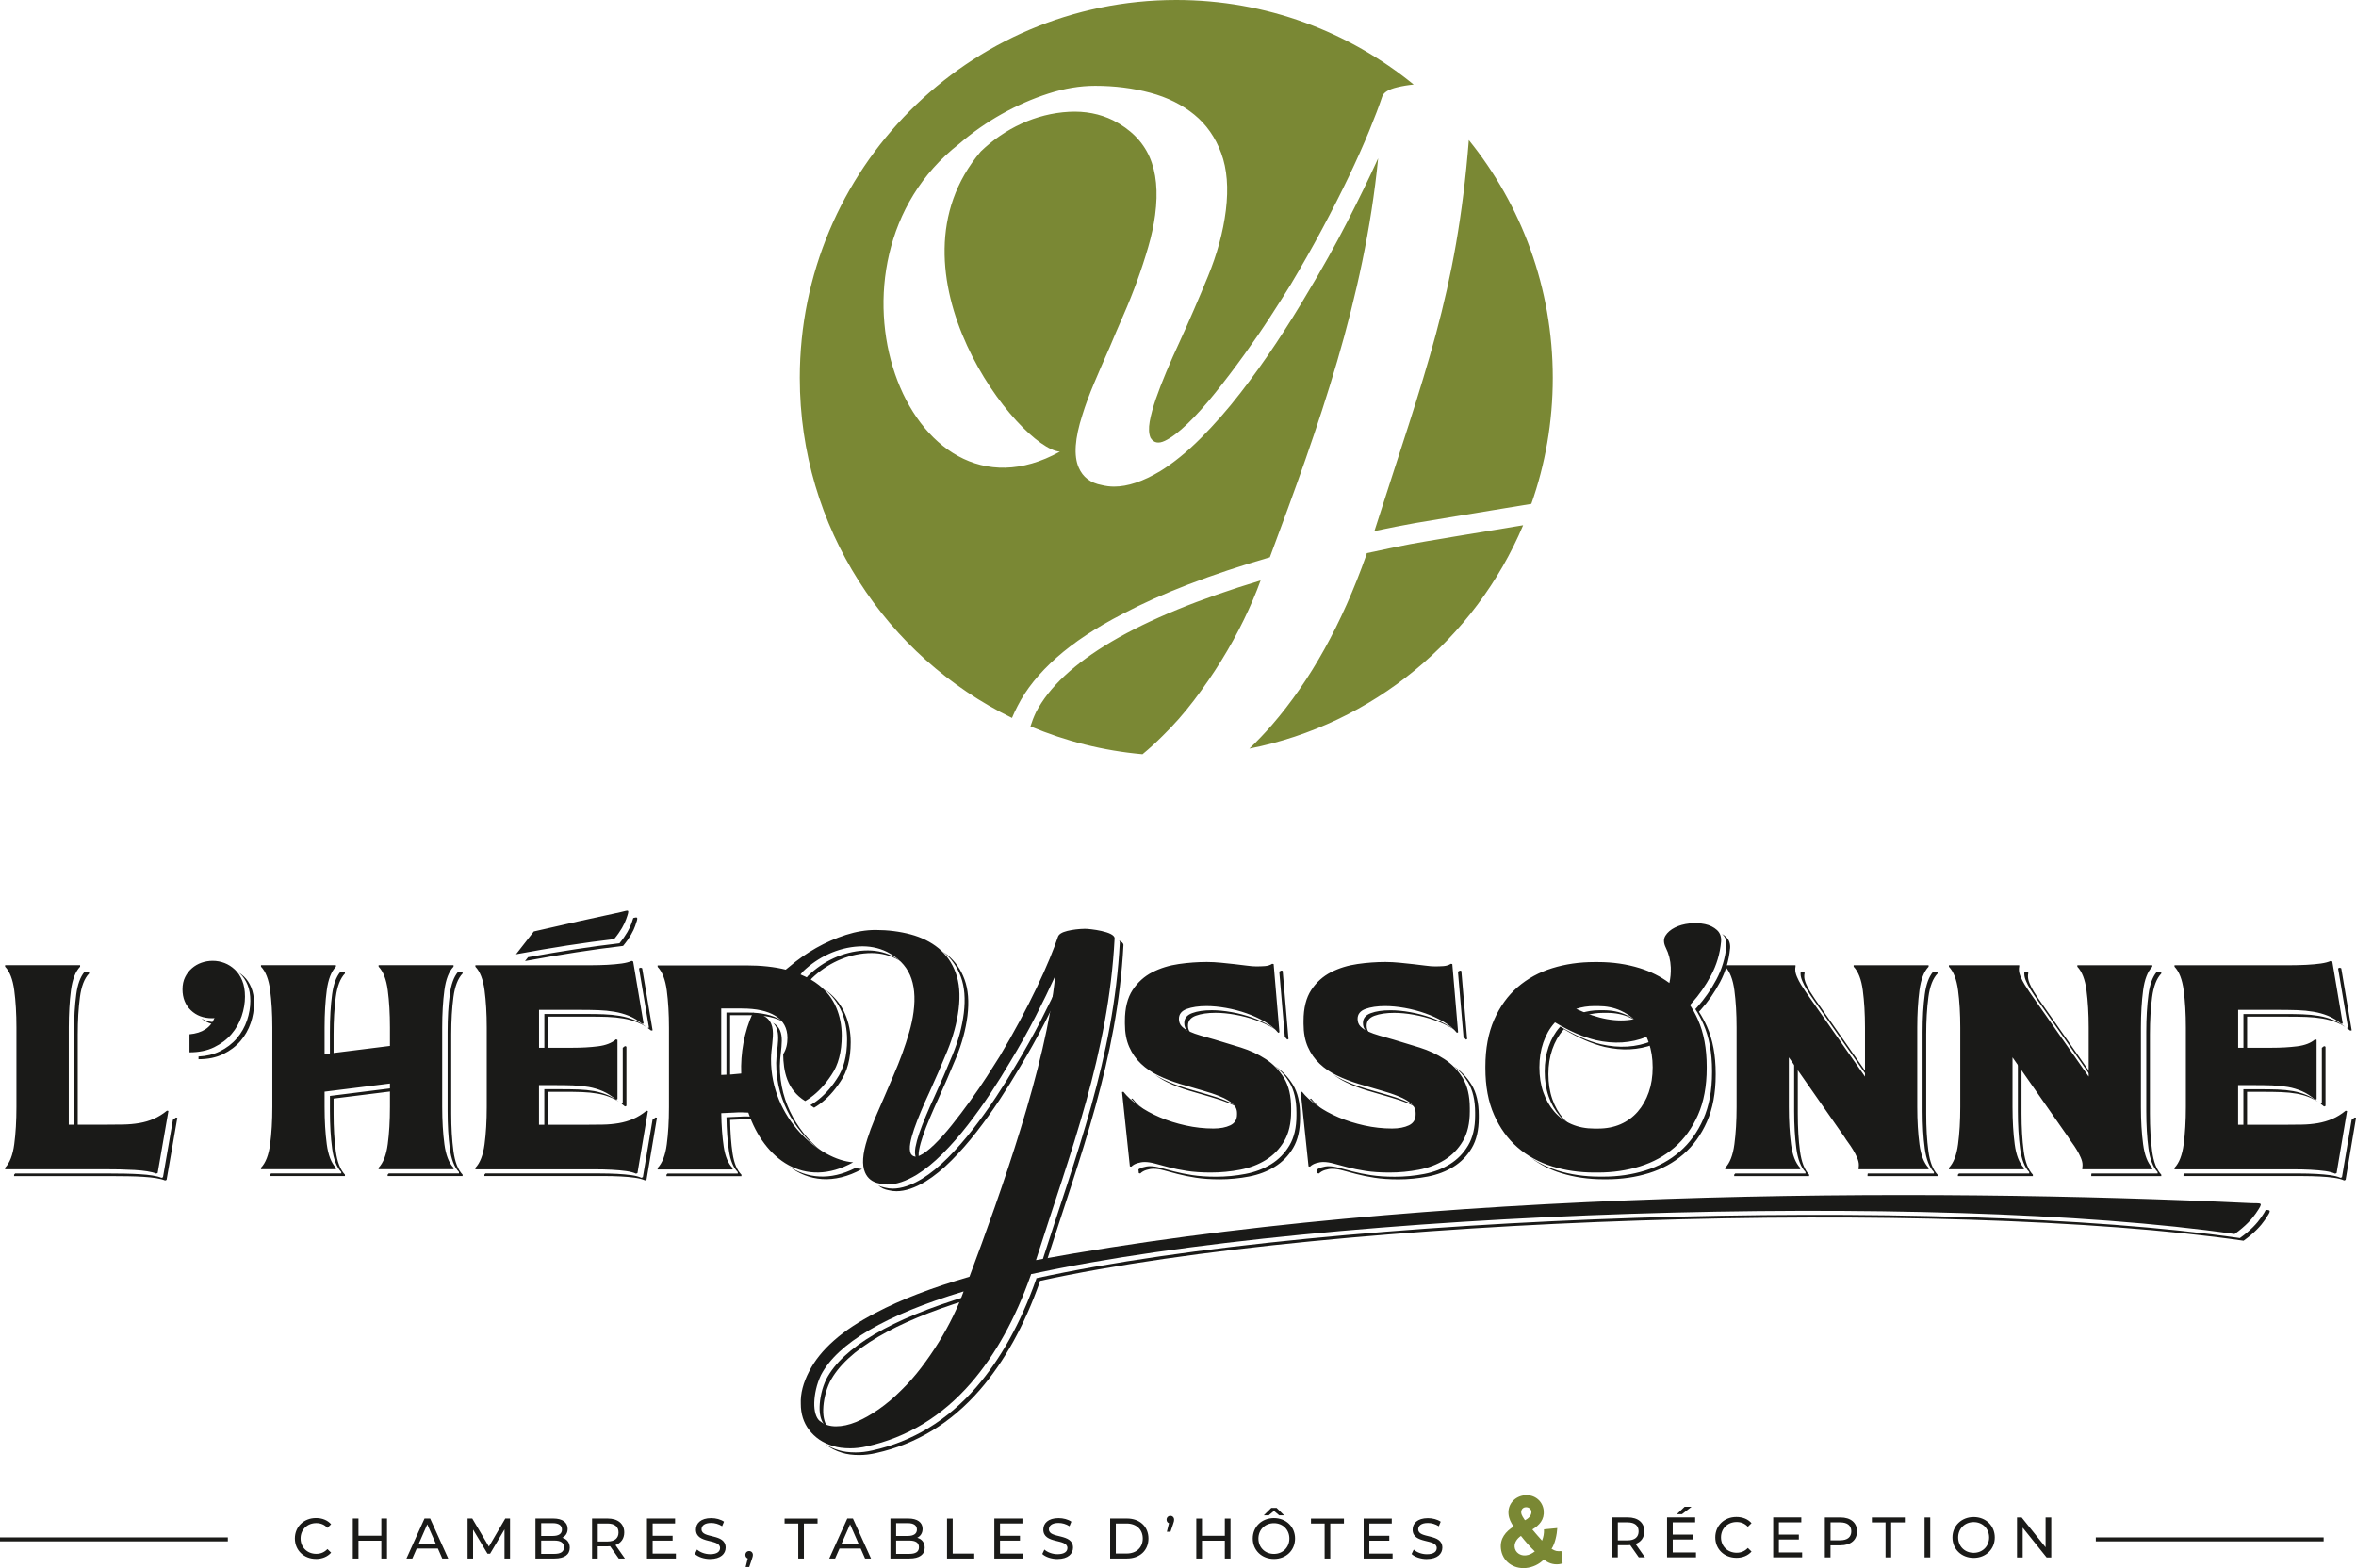 <svg xmlns="http://www.w3.org/2000/svg" width="338" height="225" viewBox="0 0 338 225" fill="none"><g clip-path="url(#clip0_200_730)"><path d="M32.685 220.864H0" stroke="#1A1A18" stroke-width="0.57" stroke-miterlimit="22.93"></path><path fill-rule="evenodd" clip-rule="evenodd" d="M149.204 183.771C149.204 183.833 149.187 183.895 149.159 183.957C146.947 190.207 144.083 195.369 140.562 199.432C136.419 204.183 131.449 207.203 125.66 208.483C124.851 208.669 124.054 208.764 123.279 208.764C122.313 208.764 121.488 208.657 120.803 208.437C119.899 208.167 119.113 207.767 118.45 207.232C118.995 207.581 119.601 207.857 120.281 208.06C120.966 208.28 121.791 208.387 122.757 208.387C123.538 208.387 124.329 208.291 125.138 208.105C130.933 206.826 135.902 203.805 140.04 199.055C143.561 194.991 146.425 189.835 148.637 183.58C148.671 183.518 148.682 183.456 148.682 183.394C190.975 174.168 278.295 171.452 321.34 177.634C322.912 176.513 323.839 175.476 324.372 174.693C324.743 174.152 324.962 173.813 325.052 173.594C325.827 173.605 325.843 173.684 324.9 175.07C324.361 175.853 323.44 176.89 321.868 178.012C278.828 171.824 191.503 174.546 149.21 183.771H149.204ZM151.911 142.633C151.287 143.946 150.597 145.338 149.844 146.808C148.772 148.905 147.564 151.058 146.222 153.278C145.38 154.715 144.437 156.225 143.398 157.803C142.354 159.381 141.259 160.914 140.102 162.396C138.951 163.884 137.749 165.248 136.503 166.499C135.256 167.75 134.026 168.747 132.814 169.502C131.258 170.438 129.854 170.911 128.608 170.911C128.232 170.911 127.861 170.866 127.485 170.77C126.873 170.658 126.373 170.421 125.991 170.066C126.272 170.218 126.592 170.325 126.957 170.393C127.333 170.489 127.704 170.534 128.08 170.534C129.327 170.534 130.73 170.066 132.286 169.125C133.499 168.375 134.728 167.372 135.975 166.121C137.221 164.87 138.417 163.501 139.574 162.018C140.725 160.536 141.826 159.004 142.87 157.426C143.915 155.848 144.858 154.337 145.695 152.9C147.037 150.68 148.238 148.522 149.316 146.431C150.389 144.335 151.332 142.396 152.141 140.615C152.073 141.274 151.995 141.945 151.905 142.633H151.911ZM129.366 138.017C128.956 137.696 128.501 137.409 127.99 137.149C126.777 136.558 125.435 136.298 123.97 136.377C120.949 136.541 118.108 137.899 115.935 139.99C115.822 140.125 115.71 140.26 115.603 140.401C115.811 140.486 116.013 140.576 116.215 140.671C116.294 140.57 116.378 140.469 116.463 140.367C118.636 138.276 121.477 136.918 124.498 136.755C125.963 136.676 127.3 136.935 128.518 137.527C128.816 137.679 129.102 137.843 129.366 138.017ZM118.136 141.827C118.366 141.979 118.585 142.142 118.793 142.306C119.905 143.196 120.724 144.267 121.252 145.507C121.78 146.746 122.044 148.093 122.044 149.542C122.044 151.886 121.55 153.768 120.562 155.188C119.635 156.603 118.641 157.64 117.608 158.395C117.338 158.592 117.069 158.767 116.794 158.93C116.558 158.784 116.345 158.632 116.142 158.474L116.272 158.553C116.547 158.389 116.816 158.215 117.086 158.017C118.125 157.262 119.118 156.225 120.039 154.811C121.028 153.391 121.522 151.508 121.522 149.164C121.522 147.716 121.258 146.369 120.73 145.129C120.202 143.889 119.382 142.819 118.271 141.928L118.141 141.827H118.136ZM112.498 146.696C111.364 146.003 109.764 145.653 107.703 145.653H104.744V154.794C104.57 154.8 104.396 154.805 104.216 154.811V145.276H107.175C109.258 145.276 110.87 145.631 112.01 146.341C112.184 146.448 112.347 146.566 112.493 146.69L112.498 146.696ZM110.881 146.735C112.223 148.003 111.375 150.37 111.358 152.523C111.325 158.333 114.593 162.954 118.186 165.417C114.806 162.875 111.847 158.429 111.881 152.9C111.897 150.517 112.942 147.862 110.876 146.741L110.881 146.735ZM122.695 167.586C123.027 167.654 123.352 167.705 123.672 167.727C119.607 169.981 115.957 169.457 113.166 167.321C115.777 169.063 119.062 169.44 122.701 167.586H122.695ZM108.231 160.576C107.72 160.553 107.186 160.548 106.619 160.593C106.007 160.621 105.384 160.649 104.744 160.677C104.772 162.492 104.89 164.092 105.098 165.49C105.305 166.882 105.732 167.902 106.367 168.544V168.753H95.614V168.544C95.664 168.494 95.715 168.437 95.765 168.375H105.844V168.167C105.204 167.524 104.783 166.51 104.575 165.112C104.368 163.72 104.25 162.114 104.222 160.3C104.862 160.272 105.485 160.243 106.097 160.215C106.816 160.164 107.478 160.181 108.107 160.221C108.147 160.339 108.191 160.457 108.231 160.576ZM135.183 136.467C135.256 136.524 135.324 136.58 135.397 136.637C136.503 137.544 137.323 138.716 137.85 140.153C138.378 141.59 138.519 143.326 138.271 145.36C138.024 147.333 137.48 149.339 136.638 151.384C135.795 153.43 134.942 155.408 134.066 157.319C133.628 158.254 133.224 159.173 132.853 160.063C132.477 160.953 132.162 161.782 131.893 162.548C131.629 163.315 131.444 164.002 131.331 164.611C131.225 165.219 131.247 165.715 131.399 166.087C131.545 166.33 131.73 166.47 131.955 166.516L131.926 166.465C131.769 166.087 131.747 165.597 131.859 164.988C131.966 164.38 132.157 163.692 132.421 162.926C132.684 162.159 133.005 161.331 133.381 160.441C133.757 159.55 134.161 158.637 134.594 157.696C135.464 155.791 136.323 153.813 137.165 151.762C138.008 149.716 138.552 147.705 138.799 145.738C139.046 143.703 138.906 141.973 138.378 140.531C137.85 139.094 137.031 137.921 135.924 137.014C135.689 136.823 135.441 136.642 135.189 136.467H135.183ZM160.552 134.94C160.62 135.025 160.653 135.121 160.653 135.216C159.783 151.79 154.353 165.749 149.373 181.382L150.058 181.258C154.988 165.828 160.316 151.987 161.175 135.594C161.175 135.335 160.928 135.121 160.547 134.94H160.552ZM90.847 131.717C91.531 131.542 91.588 131.536 91.122 132.855C90.869 133.565 90.369 134.54 89.392 135.718C85.153 136.208 80.419 136.946 75.321 137.888L75.753 137.335C80.487 136.479 84.894 135.802 88.87 135.34C89.847 134.163 90.347 133.182 90.599 132.472C90.717 132.139 90.802 131.897 90.852 131.711L90.847 131.717ZM248.204 136.101C248.265 135.397 248.069 134.833 247.614 134.416C247.44 134.258 247.249 134.117 247.041 133.999L247.086 134.039C247.541 134.456 247.738 135.019 247.676 135.724C247.513 137.442 247.036 139.043 246.244 140.525C245.452 142.013 244.531 143.337 243.476 144.504C243.391 144.599 243.302 144.695 243.217 144.785C243.644 145.439 244.026 146.143 244.363 146.904C245.194 148.798 245.615 151.046 245.615 153.639V153.847C245.615 156.439 245.2 158.677 244.363 160.559C243.532 162.441 242.403 163.997 240.988 165.225C239.573 166.454 237.917 167.361 236.03 167.941C234.143 168.527 232.139 168.82 230.028 168.82H229.489C227.349 168.82 225.333 168.527 223.447 167.941C222.071 167.513 220.824 166.921 219.696 166.155C220.954 167.102 222.38 167.829 223.969 168.319C225.856 168.905 227.871 169.198 230.011 169.198H230.55C232.661 169.198 234.66 168.905 236.552 168.319C238.439 167.733 240.095 166.825 241.51 165.603C242.925 164.374 244.054 162.819 244.885 160.936C245.716 159.054 246.137 156.817 246.137 154.225V154.016C246.137 151.424 245.722 149.175 244.885 147.282C244.548 146.521 244.166 145.817 243.74 145.163C243.824 145.073 243.914 144.977 243.998 144.881C245.054 143.715 245.974 142.385 246.766 140.903C247.558 139.415 248.035 137.814 248.198 136.101H248.204ZM227.591 145.664C227.355 145.563 227.119 145.456 226.883 145.343C227.68 145.078 228.551 144.943 229.483 144.943H230.022C231.218 144.943 232.296 145.157 233.251 145.591C233.812 145.845 234.323 146.155 234.789 146.521C234.469 146.313 234.132 146.132 233.778 145.969C232.818 145.535 231.746 145.321 230.55 145.321H230.011C229.146 145.321 228.337 145.433 227.591 145.659V145.664ZM224.379 147.665L224.283 147.772C223.604 148.539 223.076 149.468 222.7 150.556C222.324 151.644 222.138 152.827 222.138 154.112C222.138 155.397 222.324 156.614 222.7 157.69C223.076 158.767 223.604 159.691 224.283 160.474C224.558 160.79 224.862 161.077 225.182 161.337C224.648 160.993 224.177 160.581 223.756 160.097C223.076 159.313 222.548 158.389 222.172 157.313C221.796 156.237 221.611 155.047 221.611 153.734C221.611 152.421 221.796 151.266 222.172 150.178C222.548 149.091 223.076 148.161 223.756 147.395L223.851 147.287C225.934 148.544 227.877 149.389 229.691 149.829C232.313 150.426 234.744 150.269 236.979 149.367C237.052 149.53 237.119 149.694 237.187 149.869C235.036 150.663 232.712 150.776 230.213 150.212C228.399 149.773 226.456 148.927 224.373 147.671L224.379 147.665ZM313.249 168.747V168.539C313.299 168.488 313.35 168.432 313.4 168.37H329.836C330.712 168.37 331.531 168.392 332.295 168.432C333.059 168.471 333.738 168.539 334.339 168.618C334.934 168.702 335.417 168.826 335.776 168.995L335.984 168.911L337.371 160.666C337.517 160.559 337.658 160.452 337.798 160.334L338.006 160.373L336.506 169.283L336.299 169.367C335.939 169.198 335.456 169.074 334.861 168.99C334.266 168.905 333.581 168.843 332.817 168.804C332.054 168.764 331.234 168.742 330.358 168.742H313.249V168.747ZM335.423 138.941C335.513 138.908 335.597 138.874 335.675 138.84L335.883 138.925L337.382 147.834L337.175 147.874C337.006 147.738 336.843 147.609 336.675 147.49L336.86 147.451L335.428 138.936L335.423 138.941ZM336.467 147.355C335.911 146.921 335.339 146.589 334.749 146.346C334.098 146.082 333.401 145.884 332.666 145.76C331.93 145.636 331.161 145.557 330.352 145.529C329.544 145.501 328.685 145.49 327.769 145.49H321.851V150.928H322.379V145.867H328.297C329.212 145.867 330.077 145.879 330.88 145.907C331.683 145.935 332.458 146.014 333.194 146.138C333.929 146.262 334.625 146.459 335.277 146.724C335.681 146.887 336.08 147.096 336.467 147.355ZM333.104 150.336C333.216 150.263 333.323 150.178 333.418 150.094L333.626 150.178V158.671L333.418 158.756C333.255 158.615 333.092 158.485 332.93 158.361L333.098 158.293V150.336H333.104ZM332.537 158.079C332.042 157.69 331.537 157.386 331.021 157.161C330.38 156.885 329.707 156.682 328.999 156.552C328.292 156.428 327.539 156.349 326.747 156.321C325.956 156.293 325.102 156.282 324.181 156.282H321.845V161.968H322.373V156.654H324.709C325.624 156.654 326.478 156.665 327.275 156.693C328.067 156.721 328.819 156.8 329.527 156.924C330.234 157.048 330.908 157.251 331.548 157.533C331.88 157.679 332.211 157.86 332.537 158.074V158.079ZM290.979 139.471V139.68C290.951 139.764 290.94 139.905 290.94 140.097C290.94 140.401 291.024 140.75 291.193 141.145C291.361 141.534 291.552 141.911 291.777 142.272C292.001 142.633 292.22 142.976 292.445 143.298C292.669 143.619 292.849 143.878 292.984 144.07L300.418 154.698V155.07L292.456 143.692C292.316 143.495 292.136 143.241 291.917 142.92C291.692 142.599 291.473 142.261 291.249 141.894C291.024 141.534 290.833 141.156 290.665 140.767C290.496 140.378 290.412 140.029 290.412 139.719C290.412 139.623 290.412 139.539 290.423 139.471H290.979ZM309.391 139.471C308.807 140.176 308.42 141.252 308.229 142.689C308.021 144.25 307.914 146.036 307.914 148.043V159.421C307.914 161.427 308.021 163.213 308.229 164.774C308.437 166.335 308.875 167.468 309.543 168.161V168.37H300.053C300.048 168.437 300.036 168.494 300.02 168.539V168.747H310.065V168.539C309.397 167.84 308.959 166.713 308.751 165.152C308.543 163.591 308.437 161.804 308.437 159.798V148.42C308.437 146.414 308.543 144.628 308.751 143.067C308.959 141.506 309.397 140.373 310.065 139.68V139.471H309.391ZM290.019 153.064L289.491 152.309V159.421C289.491 161.427 289.598 163.213 289.806 164.774C290.014 166.335 290.452 167.468 291.12 168.161V168.37H281.041C280.99 168.426 280.945 168.482 280.889 168.539V168.747H291.642V168.539C290.974 167.84 290.536 166.713 290.328 165.152C290.12 163.591 290.014 161.804 290.014 159.798V153.064H290.019ZM258.884 139.471V139.68C258.855 139.764 258.844 139.905 258.844 140.097C258.844 140.401 258.928 140.75 259.097 141.145C259.265 141.534 259.456 141.911 259.681 142.272C259.905 142.633 260.124 142.976 260.349 143.298C260.574 143.619 260.753 143.878 260.888 144.07L268.322 154.698V155.07L260.36 143.692C260.22 143.495 260.04 143.241 259.821 142.92C259.597 142.599 259.378 142.261 259.153 141.894C258.928 141.534 258.738 141.156 258.569 140.767C258.401 140.378 258.316 140.029 258.316 139.719C258.316 139.623 258.316 139.539 258.328 139.471H258.884ZM277.295 139.471C276.711 140.176 276.324 141.252 276.133 142.689C275.925 144.25 275.819 146.036 275.819 148.043V159.421C275.819 161.427 275.925 163.213 276.133 164.774C276.341 166.335 276.779 167.468 277.447 168.161V168.37H267.957C267.952 168.437 267.941 168.494 267.924 168.539V168.747H277.969V168.539C277.301 167.84 276.863 166.713 276.655 165.152C276.448 163.591 276.341 161.804 276.341 159.798V148.42C276.341 146.414 276.448 144.628 276.655 143.067C276.863 141.506 277.301 140.373 277.969 139.68V139.471H277.295ZM257.923 153.064L257.396 152.309V159.421C257.396 161.427 257.502 163.213 257.71 164.774C257.918 166.335 258.356 167.468 259.024 168.161V168.37H248.945C248.894 168.426 248.849 168.482 248.793 168.539V168.747H259.546V168.539C258.878 167.84 258.44 166.713 258.232 165.152C258.024 163.591 257.918 161.804 257.918 159.798V153.064H257.923ZM188.1 157.623C188.566 158.209 189.172 158.789 189.925 159.359L189.717 159.212C188.998 158.705 188.403 158.186 187.92 157.657L188.094 157.623H188.1ZM203.159 158.88C202.823 158.671 202.429 158.474 201.98 158.288C201.228 157.984 200.363 157.69 199.375 157.409C198.387 157.133 197.337 156.823 196.23 156.49C195.119 156.158 194.085 155.758 193.125 155.295C192.463 154.974 191.856 154.608 191.312 154.185C191.71 154.456 192.143 154.698 192.603 154.918C193.563 155.38 194.596 155.774 195.708 156.113C196.82 156.445 197.87 156.755 198.853 157.031C199.841 157.307 200.706 157.6 201.458 157.91C202.171 158.203 202.738 158.525 203.159 158.874V158.88ZM209.168 139.404C209.263 139.358 209.358 139.313 209.443 139.257L209.65 139.296C209.791 140.942 209.926 142.571 210.066 144.188C210.206 145.805 210.341 147.434 210.481 149.08L210.313 149.164C210.189 149.012 210.06 148.865 209.914 148.725L209.954 148.702C209.813 147.056 209.673 145.428 209.538 143.81C209.415 142.351 209.285 140.88 209.162 139.398L209.168 139.404ZM208.803 147.828C208.673 147.744 208.539 147.659 208.398 147.575C207.59 147.102 206.719 146.696 205.77 146.363C204.827 146.031 203.844 145.772 202.834 145.591C201.817 145.411 200.88 145.321 200.021 145.321C198.881 145.321 197.937 145.462 197.185 145.738C196.433 146.014 196.062 146.493 196.062 147.158C196.062 147.603 196.202 147.964 196.477 148.246C196.517 148.285 196.562 148.33 196.607 148.369C196.348 148.217 196.129 148.054 195.95 147.874C195.674 147.592 195.534 147.231 195.534 146.786C195.534 146.115 195.91 145.642 196.657 145.366C197.41 145.084 198.353 144.949 199.493 144.949C200.352 144.949 201.29 145.039 202.306 145.219C203.322 145.4 204.299 145.659 205.243 145.991C206.186 146.324 207.062 146.73 207.87 147.203C208.207 147.4 208.522 147.614 208.797 147.828H208.803ZM208.556 152.968C209.37 153.599 210.049 154.366 210.605 155.279C211.284 156.394 211.627 157.843 211.627 159.629V160.046C211.627 161.776 211.296 163.202 210.627 164.335C209.959 165.462 209.083 166.363 208 167.034C206.916 167.705 205.686 168.172 204.311 168.437C202.935 168.702 201.525 168.837 200.082 168.837C198.774 168.837 197.64 168.758 196.663 168.606C195.691 168.454 194.827 168.279 194.08 168.082C193.327 167.885 192.676 167.71 192.12 167.558C191.564 167.406 191.065 167.327 190.621 167.327C190.29 167.327 189.941 167.383 189.577 167.496C189.341 167.569 189.139 167.665 188.959 167.784L189.015 168.33L189.223 168.37C189.447 168.144 189.739 167.981 190.099 167.868C190.458 167.755 190.806 167.699 191.143 167.699C191.587 167.699 192.086 167.778 192.642 167.93C193.198 168.082 193.85 168.257 194.602 168.454C195.354 168.651 196.214 168.826 197.185 168.978C198.156 169.13 199.296 169.209 200.605 169.209C202.048 169.209 203.457 169.074 204.833 168.809C206.208 168.544 207.438 168.077 208.522 167.406C209.606 166.735 210.481 165.839 211.15 164.707C211.818 163.579 212.149 162.148 212.149 160.418V160.001C212.149 158.215 211.807 156.766 211.127 155.65C210.459 154.552 209.6 153.661 208.556 152.968ZM162.467 157.617C162.933 158.203 163.539 158.784 164.292 159.353L164.084 159.206C163.365 158.699 162.77 158.181 162.287 157.651L162.461 157.617H162.467ZM177.527 158.874C177.19 158.665 176.797 158.468 176.347 158.282C175.595 157.978 174.73 157.685 173.742 157.403C172.754 157.127 171.709 156.817 170.598 156.484C169.486 156.152 168.453 155.752 167.492 155.29C166.83 154.969 166.223 154.602 165.679 154.18C166.077 154.45 166.51 154.692 166.97 154.912C167.93 155.374 168.964 155.769 170.075 156.107C171.187 156.439 172.237 156.749 173.22 157.026C174.208 157.302 175.073 157.595 175.825 157.905C176.538 158.198 177.105 158.519 177.527 158.868V158.874ZM183.535 139.398C183.63 139.353 183.726 139.308 183.81 139.251L184.018 139.291C184.158 140.936 184.298 142.565 184.433 144.182C184.573 145.8 184.714 147.428 184.849 149.074L184.68 149.158C184.557 149.006 184.427 148.86 184.281 148.719L184.321 148.696C184.18 147.051 184.046 145.422 183.905 143.805C183.782 142.345 183.653 140.874 183.529 139.392L183.535 139.398ZM183.17 147.823C183.041 147.738 182.906 147.654 182.765 147.569C181.957 147.096 181.087 146.69 180.138 146.358C179.194 146.025 178.212 145.766 177.201 145.586C176.185 145.405 175.247 145.315 174.388 145.315C173.248 145.315 172.305 145.456 171.552 145.732C170.8 146.008 170.429 146.487 170.429 147.152C170.429 147.597 170.569 147.958 170.845 148.24C170.884 148.279 170.929 148.324 170.974 148.364C170.715 148.212 170.496 148.048 170.317 147.868C170.042 147.586 169.901 147.225 169.901 146.78C169.901 146.11 170.277 145.636 171.024 145.36C171.777 145.078 172.72 144.943 173.86 144.943C174.719 144.943 175.657 145.033 176.673 145.214C177.689 145.394 178.666 145.653 179.61 145.986C180.553 146.318 181.429 146.724 182.238 147.197C182.575 147.395 182.889 147.609 183.164 147.823H183.17ZM182.923 152.962C183.737 153.594 184.416 154.36 184.972 155.273C185.652 156.389 185.994 157.837 185.994 159.623V160.04C185.994 161.771 185.663 163.196 184.995 164.329C184.326 165.456 183.45 166.358 182.367 167.028C181.283 167.699 180.053 168.167 178.678 168.432C177.302 168.696 175.893 168.832 174.449 168.832C173.141 168.832 172.007 168.753 171.03 168.601C170.058 168.449 169.194 168.274 168.447 168.077C167.695 167.879 167.043 167.705 166.487 167.552C165.931 167.4 165.432 167.321 164.988 167.321C164.657 167.321 164.309 167.378 163.944 167.49C163.708 167.564 163.506 167.66 163.326 167.778L163.382 168.325L163.59 168.364C163.815 168.139 164.106 167.975 164.466 167.862C164.825 167.75 165.173 167.693 165.51 167.693C165.954 167.693 166.454 167.772 167.009 167.924C167.565 168.077 168.217 168.251 168.969 168.449C169.722 168.646 170.581 168.82 171.552 168.973C172.523 169.125 173.663 169.204 174.972 169.204C176.415 169.204 177.824 169.068 179.2 168.804C180.576 168.539 181.805 168.071 182.889 167.4C183.973 166.73 184.849 165.834 185.517 164.701C186.185 163.574 186.516 162.142 186.516 160.412V159.995C186.516 158.209 186.174 156.761 185.494 155.645C184.826 154.546 183.967 153.656 182.923 152.962ZM69.492 168.742V168.533C69.543 168.482 69.593 168.426 69.644 168.364H86.079C86.955 168.364 87.775 168.387 88.539 168.426C89.302 168.465 89.982 168.533 90.583 168.612C91.178 168.696 91.661 168.82 92.02 168.99L92.228 168.905L93.615 160.66C93.761 160.553 93.901 160.446 94.041 160.328L94.249 160.367L92.75 169.277L92.542 169.361C92.183 169.192 91.7 169.068 91.105 168.984C90.51 168.899 89.825 168.837 89.061 168.798C88.297 168.758 87.477 168.736 86.602 168.736H69.492V168.742ZM91.666 138.936C91.756 138.902 91.84 138.868 91.919 138.834L92.127 138.919L93.626 147.828L93.418 147.868C93.25 147.733 93.087 147.603 92.918 147.485L93.104 147.445L91.672 138.93L91.666 138.936ZM92.711 147.349C92.155 146.916 91.582 146.583 90.993 146.341C90.341 146.076 89.645 145.879 88.909 145.755C88.174 145.631 87.404 145.552 86.596 145.524C85.787 145.495 84.928 145.484 84.013 145.484H78.095V150.922H78.623V145.862H84.541C85.456 145.862 86.321 145.873 87.124 145.901C87.927 145.929 88.701 146.008 89.437 146.132C90.173 146.256 90.869 146.453 91.52 146.718C91.925 146.882 92.323 147.09 92.711 147.349ZM89.347 150.331C89.46 150.257 89.566 150.173 89.662 150.088L89.87 150.173V158.665L89.662 158.75C89.499 158.609 89.336 158.479 89.173 158.355L89.342 158.288V150.331H89.347ZM88.78 158.074C88.286 157.685 87.781 157.381 87.264 157.155C86.624 156.879 85.95 156.676 85.243 156.546C84.535 156.423 83.783 156.344 82.991 156.315C82.199 156.287 81.346 156.276 80.425 156.276H78.089V161.962H78.617V156.648H80.953C81.868 156.648 82.722 156.659 83.519 156.687C84.311 156.716 85.063 156.794 85.77 156.918C86.478 157.042 87.152 157.245 87.792 157.527C88.123 157.674 88.454 157.854 88.78 158.068V158.074ZM49.486 139.466V139.674C48.818 140.373 48.38 141.5 48.172 143.061C47.964 144.622 47.857 146.408 47.857 148.415V151.779L47.33 151.847V148.043C47.33 146.036 47.436 144.25 47.644 142.689C47.835 141.246 48.222 140.176 48.806 139.471H49.48L49.486 139.466ZM65.691 139.466H66.365V139.674C65.697 140.373 65.259 141.5 65.051 143.061C64.843 144.622 64.736 146.408 64.736 148.415V159.792C64.736 161.799 64.843 163.585 65.051 165.146C65.259 166.707 65.697 167.84 66.365 168.533V168.742H55.612V168.533C55.662 168.482 55.713 168.426 55.764 168.364H65.843V168.155C65.174 167.457 64.736 166.33 64.529 164.769C64.321 163.208 64.214 161.421 64.214 159.415V148.037C64.214 146.031 64.321 144.244 64.529 142.683C64.719 141.241 65.107 140.17 65.691 139.466ZM56.712 156.513V156.067L47.335 157.24V159.415C47.335 161.421 47.442 163.208 47.65 164.769C47.857 166.33 48.295 167.462 48.964 168.155V168.364H38.885C38.834 168.42 38.789 168.477 38.733 168.533V168.742H49.486V168.533C48.818 167.834 48.38 166.707 48.172 165.146C47.964 163.585 47.857 161.799 47.857 159.792V157.617L56.712 156.513ZM31.349 147.062C30.372 146.994 29.541 146.679 28.867 146.104C29.53 146.499 30.31 146.696 31.209 146.696C31.377 146.696 31.484 146.684 31.54 146.656C31.484 146.797 31.422 146.932 31.349 147.062ZM34.218 139.505C34.297 139.573 34.376 139.64 34.454 139.713C34.898 140.13 35.252 140.66 35.516 141.303C35.779 141.945 35.914 142.712 35.914 143.602C35.914 144.492 35.757 145.456 35.437 146.403C35.117 147.349 34.634 148.206 33.977 148.978C33.326 149.745 32.5 150.37 31.495 150.86C30.625 151.283 29.62 151.525 28.48 151.582V151.971C29.839 151.971 31.023 151.728 32.023 151.238C33.022 150.748 33.848 150.122 34.505 149.356C35.156 148.589 35.645 147.733 35.965 146.786C36.285 145.839 36.442 144.904 36.442 143.985C36.442 143.067 36.307 142.328 36.043 141.686C35.779 141.043 35.426 140.514 34.982 140.097C34.741 139.871 34.488 139.674 34.218 139.511V139.505ZM12.78 139.466V139.674C12.112 140.373 11.674 141.5 11.466 143.061C11.258 144.622 11.152 146.408 11.152 148.415V161.968H10.624V148.037C10.624 146.031 10.73 144.244 10.938 142.683C11.129 141.241 11.517 140.17 12.101 139.466H12.774H12.78ZM24.808 160.672L23.381 168.911L23.174 168.995C22.842 168.854 22.41 168.742 21.882 168.663C21.354 168.578 20.759 168.516 20.091 168.477C19.423 168.437 18.709 168.409 17.946 168.392C17.182 168.381 16.396 168.37 15.593 168.37H2.173C2.123 168.426 2.078 168.482 2.021 168.539V168.747H16.11C16.913 168.747 17.699 168.753 18.462 168.77C19.226 168.781 19.939 168.809 20.607 168.854C21.276 168.894 21.871 168.961 22.399 169.04C22.926 169.125 23.359 169.237 23.69 169.373L23.898 169.288L25.442 160.379L25.234 160.339C25.088 160.457 24.948 160.57 24.802 160.672H24.808ZM138.782 186.488C138.861 186.285 138.934 186.082 139.007 185.879C133.398 187.57 128.883 189.418 125.458 191.435C122.033 193.453 119.725 195.6 118.54 197.882C118.231 198.536 117.995 199.212 117.838 199.9C117.681 200.587 117.597 201.235 117.58 201.844C117.563 202.453 117.625 202.994 117.765 203.461C117.906 203.929 118.113 204.273 118.394 204.493C118.529 204.6 118.669 204.696 118.815 204.78C118.585 204.56 118.411 204.245 118.287 203.833C118.147 203.366 118.085 202.825 118.102 202.216C118.119 201.607 118.203 200.959 118.36 200.272C118.518 199.584 118.748 198.914 119.062 198.254C120.247 195.972 122.549 193.825 125.98 191.807C129.254 189.88 133.516 188.105 138.777 186.482L138.782 186.488Z" fill="#1A1A18"></path><path fill-rule="evenodd" clip-rule="evenodd" d="M147.913 182.802C147.913 182.864 147.896 182.926 147.868 182.988C145.655 189.237 142.792 194.4 139.271 198.463C135.127 203.213 130.158 206.234 124.369 207.513C123.56 207.699 122.763 207.795 121.988 207.795C121.022 207.795 120.197 207.688 119.511 207.468C118.046 207.029 116.895 206.251 116.053 205.124C115.272 204.092 114.885 202.858 114.885 201.421C114.823 199.95 115.227 198.389 116.097 196.733C116.878 195.2 118.057 193.729 119.646 192.326C121.235 190.917 123.245 189.593 125.671 188.341C129.22 186.465 133.69 184.746 139.08 183.185C143.55 171.221 150.119 152.821 151.383 140.035C150.574 141.815 149.631 143.754 148.558 145.85C147.486 147.947 146.279 150.099 144.937 152.32C144.094 153.757 143.151 155.267 142.112 156.845C141.068 158.423 139.973 159.956 138.816 161.438C137.665 162.926 136.463 164.289 135.217 165.541C133.97 166.792 132.741 167.789 131.528 168.544C129.972 169.48 128.569 169.953 127.322 169.953C126.946 169.953 126.575 169.908 126.199 169.812C125.171 169.626 124.47 169.091 124.099 168.217C123.633 167.152 123.74 165.557 124.425 163.433C124.705 162.526 125.065 161.556 125.497 160.525C125.935 159.494 126.401 158.417 126.901 157.29C127.305 156.321 127.732 155.318 128.187 154.287C128.636 153.255 129.051 152.224 129.428 151.193C129.804 150.161 130.135 149.136 130.433 148.121C130.73 147.107 130.938 146.127 131.062 145.191C131.342 143.066 131.168 141.297 130.551 139.894C129.927 138.485 128.821 137.375 127.232 136.563C126.019 135.971 124.677 135.712 123.212 135.791C120.191 135.955 117.35 137.313 115.177 139.403C115.064 139.539 114.952 139.674 114.845 139.815C115.873 140.237 116.76 140.75 117.507 141.348C118.619 142.238 119.438 143.309 119.966 144.549C120.494 145.788 120.758 147.135 120.758 148.584C120.758 150.928 120.264 152.81 119.281 154.23C118.355 155.645 117.361 156.682 116.328 157.437C116.058 157.634 115.789 157.809 115.514 157.972C112.858 156.338 112.392 153.644 112.358 151.249C112.813 150.556 112.97 149.733 112.97 148.916C112.97 147.524 112.403 146.47 111.263 145.76C110.123 145.05 108.512 144.695 106.428 144.695H103.469V154.23C104.424 154.208 105.378 154.14 106.338 154.027C106.232 151.119 106.743 148.093 108.012 145.304C112.116 145.856 110.628 149.085 110.612 151.937C110.561 160.463 117.625 166.437 122.398 166.763C115.396 170.646 109.629 166.296 107.36 159.635C106.726 159.595 106.069 159.573 105.35 159.629C104.738 159.657 104.115 159.685 103.475 159.714C103.503 161.528 103.621 163.129 103.829 164.526C104.036 165.918 104.463 166.938 105.098 167.581V167.789H94.345V167.581C95.013 166.882 95.451 165.755 95.659 164.194C95.866 162.633 95.973 160.846 95.973 158.84V147.462C95.973 145.456 95.866 143.669 95.659 142.108C95.451 140.547 95.013 139.415 94.345 138.722V138.513H107.057C109.208 138.513 111.1 138.716 112.723 139.122C112.88 138.992 113.043 138.857 113.206 138.733C114.407 137.702 115.699 136.794 117.086 136.011C118.473 135.228 119.899 134.602 121.359 134.134C122.824 133.667 124.239 133.43 125.609 133.43C127.384 133.43 129.057 133.644 130.635 134.061C132.207 134.484 133.549 135.149 134.655 136.056C135.762 136.963 136.581 138.135 137.109 139.572C137.637 141.01 137.777 142.745 137.53 144.78C137.283 146.746 136.739 148.758 135.896 150.804C135.054 152.85 134.201 154.828 133.325 156.738C132.887 157.673 132.482 158.592 132.112 159.482C131.736 160.373 131.421 161.201 131.152 161.968C130.888 162.734 130.702 163.422 130.59 164.03C130.483 164.639 130.506 165.135 130.657 165.507C130.938 165.974 131.376 166.07 131.966 165.788C132.555 165.507 133.252 164.983 134.043 164.216C134.835 163.45 135.677 162.514 136.564 161.404C137.452 160.294 138.322 159.144 139.181 157.955C140.04 156.766 140.832 155.611 141.562 154.484C142.292 153.357 142.91 152.387 143.409 151.576C144.437 149.857 145.403 148.155 146.307 146.465C147.211 144.774 148.019 143.185 148.738 141.68C149.457 140.181 150.069 138.806 150.585 137.555C151.102 136.304 151.495 135.256 151.776 134.41C151.899 134.033 152.354 133.757 153.129 133.565C153.909 133.379 154.741 133.278 155.628 133.261C156.313 133.25 159.906 133.655 159.906 134.63C159.036 151.204 153.606 165.163 148.626 180.796C204.434 170.534 275.841 170.381 323.002 172.624C324.468 172.692 324.81 172.365 323.614 174.112C323.075 174.895 322.154 175.932 320.582 177.054C277.542 170.866 190.217 173.588 147.924 182.813L147.913 182.802ZM76.579 133.644C80.925 132.641 85.097 131.711 89.061 130.866C90.195 130.623 90.392 130.302 89.83 131.88C89.578 132.59 89.078 133.565 88.101 134.743C83.861 135.233 79.128 135.971 74.029 136.913L76.584 133.644H76.579ZM246.912 135.126C246.974 134.422 246.777 133.858 246.323 133.441C245.868 133.024 245.295 132.742 244.599 132.59C243.902 132.444 243.161 132.41 242.381 132.494C241.595 132.579 240.898 132.771 240.286 133.08C239.674 133.39 239.219 133.779 238.927 134.253C238.635 134.726 238.652 135.301 238.984 135.977C239.422 136.845 239.657 137.786 239.697 138.8C239.725 139.578 239.657 140.322 239.495 141.043C238.248 140.113 236.839 139.403 235.266 138.913C233.38 138.327 231.375 138.034 229.264 138.034H228.725C226.586 138.034 224.57 138.327 222.683 138.913C220.796 139.499 219.14 140.407 217.725 141.629C216.31 142.858 215.181 144.419 214.35 146.312C213.519 148.212 213.098 150.454 213.098 153.047V153.255C213.098 155.848 213.514 158.085 214.35 159.967C215.181 161.849 216.31 163.405 217.725 164.633C219.14 165.862 220.796 166.769 222.683 167.35C224.57 167.936 226.586 168.229 228.725 168.229H229.264C231.375 168.229 233.374 167.936 235.266 167.35C237.159 166.763 238.81 165.856 240.225 164.633C241.64 163.405 242.768 161.849 243.599 159.967C244.43 158.085 244.851 155.848 244.851 153.255V153.047C244.851 150.454 244.436 148.206 243.599 146.312C243.262 145.552 242.88 144.847 242.454 144.194C242.538 144.103 242.628 144.008 242.712 143.912C243.768 142.745 244.689 141.415 245.48 139.933C246.272 138.445 246.749 136.845 246.912 135.132V135.126ZM234.396 146.234C233.84 145.726 233.206 145.315 232.493 144.994C231.532 144.56 230.454 144.346 229.264 144.346H228.725C227.787 144.346 226.922 144.481 226.125 144.746C229.236 146.217 231.993 146.713 234.402 146.234H234.396ZM223.087 146.69L222.992 146.797C222.312 147.564 221.785 148.493 221.408 149.581C221.032 150.669 220.847 151.852 220.847 153.137C220.847 154.422 221.032 155.639 221.408 156.715C221.785 157.792 222.312 158.716 222.992 159.499C223.671 160.283 224.497 160.88 225.474 161.297C226.445 161.714 227.529 161.923 228.725 161.923H229.264C230.46 161.923 231.538 161.714 232.493 161.297C233.453 160.88 234.273 160.277 234.952 159.499C235.631 158.716 236.159 157.792 236.535 156.715C236.912 155.639 237.097 154.45 237.097 153.137C237.097 151.824 236.912 150.669 236.535 149.581C236.44 149.299 236.333 149.029 236.215 148.77C233.981 149.677 231.549 149.829 228.927 149.232C227.113 148.792 225.171 147.947 223.087 146.69ZM311.957 167.772H329.066C329.942 167.772 330.762 167.795 331.526 167.834C332.289 167.874 332.969 167.941 333.57 168.02C334.165 168.105 334.648 168.229 335.007 168.398L335.215 168.313L336.714 159.404L336.506 159.364C335.894 159.866 335.265 160.255 334.608 160.536C333.957 160.812 333.261 161.015 332.525 161.145C331.79 161.269 331.02 161.342 330.212 161.353C329.409 161.365 328.544 161.376 327.629 161.376H321.087V155.69H323.423C324.339 155.69 325.192 155.701 325.989 155.729C326.781 155.757 327.534 155.836 328.241 155.96C328.949 156.084 329.622 156.287 330.262 156.569C330.903 156.845 331.526 157.251 332.138 157.781L332.346 157.696V149.203L332.138 149.119C331.526 149.649 330.667 149.981 329.555 150.122C328.443 150.263 327.208 150.331 325.843 150.331H321.093V144.892H327.011C327.927 144.892 328.791 144.909 329.594 144.932C330.397 144.96 331.172 145.039 331.908 145.163C332.643 145.287 333.34 145.484 333.991 145.749C334.642 146.014 335.277 146.397 335.889 146.899L336.096 146.859L334.597 137.949L334.39 137.865C334.03 138.034 333.547 138.158 332.952 138.243C332.357 138.327 331.672 138.389 330.908 138.429C330.145 138.468 329.325 138.49 328.449 138.49H311.963V138.699C312.631 139.398 313.069 140.525 313.277 142.086C313.485 143.647 313.591 145.433 313.591 147.44V158.817C313.591 160.824 313.485 162.61 313.277 164.171C313.069 165.732 312.631 166.865 311.963 167.558V167.767L311.957 167.772ZM289.682 138.49H279.598V138.699C280.266 139.398 280.704 140.525 280.911 142.086C281.119 143.647 281.226 145.433 281.226 147.44V158.817C281.226 160.824 281.119 162.61 280.911 164.171C280.704 165.732 280.266 166.865 279.598 167.558V167.767H290.35V167.558C289.682 166.859 289.244 165.732 289.036 164.171C288.829 162.61 288.722 160.824 288.722 158.817V151.706L296.724 163.168C296.836 163.365 297.01 163.619 297.246 163.94C297.482 164.261 297.712 164.599 297.931 164.966C298.155 165.326 298.346 165.704 298.515 166.093C298.683 166.482 298.767 166.831 298.767 167.141C298.767 167.338 298.756 167.473 298.728 167.558V167.767H308.774V167.558C308.105 166.859 307.667 165.732 307.46 164.171C307.252 162.61 307.145 160.824 307.145 158.817V147.44C307.145 145.433 307.252 143.647 307.46 142.086C307.667 140.525 308.105 139.392 308.774 138.699V138.49H298.021V138.699C298.689 139.398 299.127 140.525 299.335 142.086C299.542 143.647 299.649 145.433 299.649 147.44V154.467L291.687 143.089C291.546 142.892 291.367 142.638 291.148 142.317C290.923 141.996 290.704 141.658 290.48 141.291C290.255 140.931 290.064 140.553 289.896 140.164C289.727 139.775 289.643 139.426 289.643 139.116C289.643 138.919 289.654 138.784 289.682 138.699V138.49ZM257.592 138.49H247.507V138.699C248.176 139.398 248.613 140.525 248.821 142.086C249.029 143.647 249.136 145.433 249.136 147.44V158.817C249.136 160.824 249.029 162.61 248.821 164.171C248.613 165.732 248.176 166.865 247.507 167.558V167.767H258.26V167.558C257.592 166.859 257.154 165.732 256.946 164.171C256.739 162.61 256.632 160.824 256.632 158.817V151.706L264.633 163.168C264.746 163.365 264.92 163.619 265.156 163.94C265.391 164.261 265.622 164.599 265.841 164.966C266.065 165.326 266.256 165.704 266.425 166.093C266.593 166.482 266.677 166.831 266.677 167.141C266.677 167.338 266.666 167.473 266.638 167.558V167.767H276.683V167.558C276.015 166.859 275.577 165.732 275.369 164.171C275.162 162.61 275.055 160.824 275.055 158.817V147.44C275.055 145.433 275.162 143.647 275.369 142.086C275.577 140.525 276.015 139.392 276.683 138.699V138.49H265.93V138.699C266.599 139.398 267.037 140.525 267.244 142.086C267.452 143.647 267.559 145.433 267.559 147.44V154.467L259.597 143.089C259.456 142.892 259.277 142.638 259.058 142.317C258.833 141.996 258.614 141.658 258.389 141.291C258.165 140.931 257.974 140.553 257.805 140.164C257.637 139.775 257.553 139.426 257.553 139.116C257.553 138.919 257.564 138.784 257.592 138.699V138.49ZM186.814 156.642L186.606 156.682L187.729 167.35L187.937 167.389C188.161 167.164 188.453 167 188.813 166.887C189.172 166.775 189.52 166.718 189.857 166.718C190.301 166.718 190.801 166.797 191.356 166.949C191.912 167.102 192.564 167.276 193.316 167.473C194.069 167.671 194.928 167.845 195.899 167.998C196.87 168.15 198.01 168.229 199.319 168.229C200.762 168.229 202.171 168.093 203.547 167.829C204.923 167.564 206.152 167.096 207.236 166.425C208.32 165.755 209.196 164.859 209.864 163.726C210.532 162.599 210.863 161.167 210.863 159.437V159.02C210.863 157.234 210.521 155.786 209.841 154.67C209.162 153.554 208.286 152.647 207.213 151.954C206.141 151.255 204.962 150.708 203.67 150.302C202.379 149.897 201.121 149.513 199.897 149.153C199.201 148.955 198.544 148.77 197.915 148.589C197.292 148.409 196.747 148.212 196.287 148.003C195.826 147.795 195.461 147.552 195.18 147.27C194.905 146.989 194.765 146.628 194.765 146.183C194.765 145.512 195.141 145.039 195.888 144.763C196.64 144.487 197.584 144.346 198.723 144.346C199.583 144.346 200.52 144.436 201.537 144.616C202.553 144.797 203.53 145.056 204.473 145.388C205.417 145.721 206.293 146.127 207.101 146.6C207.904 147.073 208.544 147.603 209.016 148.189L209.184 148.105C209.044 146.459 208.909 144.83 208.769 143.213C208.628 141.596 208.494 139.967 208.353 138.321L208.146 138.282C207.842 138.479 207.483 138.586 207.084 138.614C206.68 138.643 206.27 138.654 205.855 138.654C205.495 138.654 205.046 138.62 204.518 138.547C203.99 138.479 203.412 138.406 202.789 138.338C202.166 138.271 201.503 138.197 200.807 138.13C200.11 138.062 199.431 138.023 198.763 138.023C197.454 138.023 196.118 138.119 194.742 138.316C193.367 138.513 192.103 138.902 190.952 139.488C189.801 140.074 188.852 140.925 188.117 142.041C187.381 143.157 187.01 144.633 187.01 146.476V146.893C187.01 148.178 187.218 149.282 187.634 150.218C188.049 151.153 188.611 151.954 189.324 152.624C190.031 153.295 190.868 153.858 191.823 154.32C192.783 154.783 193.816 155.177 194.928 155.515C196.039 155.848 197.089 156.158 198.072 156.434C199.06 156.71 199.925 157.003 200.678 157.313C201.43 157.617 202.02 157.961 202.446 158.338C202.879 158.716 203.092 159.167 203.092 159.697V159.905C203.092 160.632 202.772 161.145 202.132 161.455C201.492 161.759 200.689 161.917 199.717 161.917C198.381 161.917 197.056 161.77 195.736 161.477C194.417 161.184 193.181 160.796 192.025 160.305C190.874 159.815 189.846 159.251 188.942 158.609C188.038 157.967 187.325 157.313 186.797 156.642H186.814ZM161.181 156.642L160.973 156.682L162.096 167.35L162.304 167.389C162.529 167.164 162.821 167 163.18 166.887C163.539 166.775 163.887 166.718 164.224 166.718C164.668 166.718 165.168 166.797 165.724 166.949C166.28 167.102 166.931 167.276 167.683 167.473C168.436 167.671 169.295 167.845 170.266 167.998C171.238 168.15 172.378 168.229 173.686 168.229C175.129 168.229 176.538 168.093 177.914 167.829C179.29 167.564 180.519 167.096 181.603 166.425C182.687 165.755 183.563 164.859 184.231 163.726C184.899 162.599 185.23 161.167 185.23 159.437V159.02C185.23 157.234 184.888 155.786 184.208 154.67C183.529 153.554 182.653 152.647 181.581 151.954C180.508 151.255 179.329 150.708 178.038 150.302C176.746 149.897 175.488 149.513 174.264 149.153C173.568 148.955 172.911 148.77 172.282 148.589C171.659 148.409 171.114 148.212 170.654 148.003C170.193 147.795 169.828 147.552 169.548 147.27C169.272 146.989 169.132 146.628 169.132 146.183C169.132 145.512 169.508 145.039 170.255 144.763C171.007 144.487 171.951 144.346 173.091 144.346C173.95 144.346 174.887 144.436 175.904 144.616C176.92 144.797 177.897 145.056 178.84 145.388C179.784 145.721 180.66 146.127 181.468 146.6C182.271 147.073 182.911 147.603 183.383 148.189L183.552 148.105C183.411 146.459 183.271 144.83 183.136 143.213C182.996 141.596 182.861 139.967 182.72 138.321L182.513 138.282C182.21 138.479 181.85 138.586 181.451 138.614C181.047 138.643 180.637 138.654 180.222 138.654C179.862 138.654 179.413 138.62 178.891 138.547C178.363 138.479 177.785 138.406 177.162 138.338C176.538 138.271 175.876 138.197 175.179 138.13C174.483 138.062 173.804 138.023 173.136 138.023C171.827 138.023 170.491 138.119 169.115 138.316C167.739 138.513 166.476 138.902 165.325 139.488C164.174 140.074 163.225 140.925 162.489 142.041C161.754 143.157 161.383 144.633 161.383 146.476V146.893C161.383 148.178 161.591 149.282 162.006 150.218C162.422 151.153 162.983 151.954 163.697 152.624C164.404 153.295 165.241 153.858 166.195 154.32C167.155 154.783 168.189 155.177 169.3 155.515C170.412 155.848 171.462 156.158 172.445 156.434C173.433 156.71 174.298 157.003 175.05 157.313C175.803 157.617 176.392 157.961 176.819 158.338C177.251 158.716 177.465 159.167 177.465 159.697V159.905C177.465 160.632 177.145 161.145 176.505 161.455C175.864 161.759 175.062 161.917 174.09 161.917C172.754 161.917 171.429 161.77 170.109 161.477C168.789 161.184 167.554 160.796 166.397 160.305C165.246 159.815 164.219 159.251 163.315 158.609C162.411 157.967 161.698 157.313 161.17 156.642H161.181ZM68.201 167.767V167.558C68.869 166.859 69.307 165.732 69.515 164.171C69.722 162.61 69.829 160.824 69.829 158.817V147.44C69.829 145.433 69.722 143.647 69.515 142.086C69.307 140.525 68.869 139.392 68.201 138.699V138.49H84.687C85.563 138.49 86.382 138.468 87.146 138.429C87.91 138.389 88.589 138.321 89.19 138.243C89.785 138.158 90.268 138.034 90.627 137.865L90.835 137.949L92.335 146.859L92.127 146.899C91.515 146.397 90.886 146.014 90.229 145.749C89.578 145.484 88.881 145.287 88.146 145.163C87.41 145.039 86.641 144.96 85.832 144.932C85.024 144.904 84.165 144.892 83.249 144.892H77.331V150.331H82.081C83.44 150.331 84.681 150.263 85.793 150.122C86.905 149.981 87.764 149.649 88.376 149.119L88.584 149.203V157.696L88.376 157.781C87.764 157.251 87.141 156.845 86.5 156.569C85.86 156.287 85.186 156.09 84.479 155.96C83.772 155.836 83.019 155.757 82.227 155.729C81.436 155.701 80.582 155.69 79.661 155.69H77.325V161.376H83.867C84.782 161.376 85.647 161.37 86.45 161.353C87.258 161.342 88.028 161.269 88.763 161.145C89.499 161.021 90.195 160.818 90.847 160.536C91.498 160.255 92.132 159.866 92.744 159.364L92.952 159.404L91.453 168.313L91.245 168.398C90.886 168.229 90.403 168.105 89.808 168.02C89.213 167.936 88.527 167.874 87.764 167.834C87 167.795 86.18 167.772 85.304 167.772H68.195L68.201 167.767ZM48.194 138.485V138.693C47.526 139.392 47.088 140.519 46.88 142.08C46.673 143.641 46.566 145.428 46.566 147.434V151.238L55.943 150.066V147.428C55.943 145.422 55.836 143.636 55.629 142.075C55.421 140.514 54.983 139.381 54.315 138.688V138.479H65.068V138.688C64.399 139.387 63.961 140.514 63.754 142.075C63.546 143.636 63.439 145.422 63.439 147.428V158.806C63.439 160.812 63.546 162.599 63.754 164.16C63.961 165.721 64.399 166.854 65.068 167.547V167.755H54.315V167.547C54.983 166.848 55.421 165.721 55.629 164.16C55.836 162.599 55.943 160.812 55.943 158.806V155.459L46.566 156.631V158.806C46.566 160.812 46.673 162.599 46.88 164.16C47.088 165.721 47.526 166.854 48.194 167.547V167.755H37.441V167.547C38.11 166.848 38.548 165.721 38.755 164.16C38.963 162.599 39.07 160.812 39.07 158.806V147.428C39.07 145.422 38.963 143.636 38.755 142.075C38.548 140.514 38.11 139.381 37.441 138.688V138.479H48.194V138.485ZM27.188 148.398C29.024 148.229 30.215 147.451 30.771 146.053C30.715 146.081 30.602 146.093 30.439 146.093C29.187 146.093 28.165 145.709 27.374 144.943C26.582 144.177 26.183 143.179 26.183 141.951C26.183 141.28 26.307 140.694 26.559 140.192C26.806 139.691 27.138 139.263 27.536 138.919C27.941 138.569 28.395 138.305 28.912 138.124C29.429 137.944 29.962 137.854 30.518 137.854C31.102 137.854 31.663 137.961 32.208 138.169C32.753 138.378 33.241 138.693 33.691 139.11C34.134 139.527 34.488 140.057 34.752 140.7C35.016 141.342 35.145 142.108 35.145 142.999C35.145 143.889 34.988 144.853 34.667 145.8C34.347 146.746 33.865 147.603 33.208 148.369C32.556 149.136 31.725 149.761 30.726 150.252C29.726 150.742 28.547 150.984 27.183 150.984V148.392L27.188 148.398ZM11.494 138.485V138.693C10.826 139.392 10.388 140.519 10.18 142.08C9.972 143.641 9.866 145.428 9.866 147.434V161.365H15.032C15.947 161.365 16.817 161.359 17.637 161.342C18.457 161.331 19.237 161.258 19.973 161.134C20.709 161.01 21.405 160.807 22.056 160.525C22.707 160.243 23.342 159.854 23.954 159.353L24.162 159.392L22.618 168.302L22.41 168.386C22.078 168.246 21.646 168.133 21.118 168.054C20.59 167.969 19.995 167.907 19.327 167.868C18.659 167.829 17.946 167.8 17.182 167.783C16.419 167.772 15.632 167.761 14.829 167.761H0.73V167.552C1.398 166.854 1.836 165.727 2.044 164.165C2.252 162.604 2.358 160.818 2.358 158.812V147.434C2.358 145.428 2.252 143.641 2.044 142.08C1.836 140.519 1.398 139.387 0.73 138.693V138.485H11.483H11.494ZM117.642 203.895C118.265 204.397 119.029 204.645 119.933 204.645C120.837 204.645 121.802 204.436 122.83 204.014C123.858 203.591 124.93 202.988 126.053 202.21C127.176 201.427 128.265 200.508 129.321 199.443C130.321 198.474 131.269 197.398 132.173 196.209C133.078 195.019 133.909 193.808 134.672 192.574C135.436 191.34 136.121 190.094 136.727 188.849C137.334 187.598 137.839 186.409 138.243 185.287C132.634 186.978 128.119 188.826 124.694 190.844C121.269 192.861 118.961 195.008 117.776 197.291C117.468 197.944 117.232 198.62 117.075 199.308C116.917 199.996 116.833 200.644 116.816 201.252C116.799 201.861 116.861 202.402 117.002 202.87C117.142 203.337 117.35 203.681 117.63 203.901L117.642 203.895Z" fill="#1A1A18"></path><path fill-rule="evenodd" clip-rule="evenodd" d="M168.75 0C181.659 0 193.513 4.548 202.806 12.133C201.98 12.212 201.189 12.342 200.43 12.528C199.206 12.821 198.493 13.266 198.297 13.857C197.853 15.188 197.23 16.833 196.421 18.805C195.613 20.772 194.641 22.942 193.518 25.303C192.39 27.664 191.115 30.172 189.694 32.832C188.274 35.492 186.752 38.169 185.135 40.879C184.349 42.159 183.383 43.686 182.232 45.455C181.081 47.225 179.829 49.045 178.481 50.916C177.133 52.787 175.758 54.596 174.36 56.343C172.961 58.09 171.636 59.566 170.39 60.772C169.138 61.978 168.048 62.801 167.116 63.246C166.184 63.692 165.499 63.539 165.055 62.801C164.808 62.209 164.775 61.437 164.943 60.474C165.117 59.516 165.409 58.434 165.825 57.228C166.24 56.022 166.746 54.72 167.335 53.317C167.925 51.913 168.559 50.477 169.25 49C170.626 45.996 171.973 42.886 173.293 39.662C174.618 36.439 175.477 33.277 175.864 30.178C176.258 26.977 176.039 24.249 175.202 21.984C174.371 19.718 173.079 17.876 171.339 16.45C169.598 15.024 167.487 13.976 165.016 13.311C162.54 12.646 159.906 12.313 157.11 12.313C154.954 12.313 152.719 12.685 150.417 13.424C148.115 14.162 145.869 15.148 143.684 16.377C141.5 17.605 139.467 19.037 137.581 20.66C115.817 37.639 130.068 76.991 152.056 64.802C146.234 64.402 126.137 38.946 140.708 21.73C144.128 18.439 148.598 16.298 153.359 16.044C155.661 15.92 157.773 16.326 159.687 17.261C162.186 18.541 163.927 20.288 164.909 22.502C165.892 24.717 166.162 27.495 165.718 30.843C165.521 32.319 165.19 33.858 164.724 35.458C164.258 37.059 163.73 38.67 163.141 40.293C162.551 41.916 161.905 43.539 161.192 45.162C160.479 46.785 159.805 48.363 159.171 49.885C158.385 51.654 157.649 53.356 156.964 54.979C156.279 56.602 155.712 58.129 155.274 59.555C154.196 62.903 154.022 65.41 154.757 67.084C155.347 68.459 156.448 69.299 158.065 69.592C158.654 69.738 159.244 69.812 159.828 69.812C161.787 69.812 163.994 69.073 166.448 67.597C168.363 66.413 170.3 64.841 172.26 62.874C174.219 60.908 176.112 58.755 177.925 56.416C179.739 54.078 181.468 51.666 183.114 49.18C184.753 46.695 186.241 44.323 187.561 42.057C189.672 38.563 191.57 35.165 193.26 31.868C194.95 28.572 196.438 25.523 197.713 22.716C195.731 42.84 189.212 61.122 182.176 79.955C173.691 82.418 166.656 85.123 161.069 88.076C157.245 90.043 154.078 92.134 151.579 94.348C149.081 96.563 147.216 98.874 145.992 101.285C145.689 101.866 145.419 102.435 145.184 103.004C127.159 94.219 114.739 75.672 114.739 54.213C114.733 24.272 138.917 0 168.75 0ZM210.723 20.085C208.977 42.142 204.4 53.514 197.179 76.191C199.291 75.746 201.239 75.368 203.025 75.047C204.316 74.816 213.935 73.238 219.69 72.291C221.684 66.639 222.767 60.553 222.767 54.218C222.767 41.285 218.253 29.411 210.717 20.09L210.723 20.085ZM218.511 75.357C212.643 76.321 203.603 77.814 202.295 78.073C200.408 78.445 198.336 78.873 196.079 79.364C196.079 79.465 196.056 79.561 196.006 79.657C192.524 89.502 188.016 97.617 182.473 104.019C181.429 105.219 180.351 106.346 179.239 107.406C196.988 103.9 211.621 91.677 218.517 75.357H218.511ZM163.91 108.211C164.887 107.406 165.853 106.526 166.802 105.574C168.368 104.047 169.868 102.351 171.288 100.48C172.709 98.609 174.023 96.704 175.224 94.76C176.426 92.816 177.504 90.86 178.459 88.893C179.413 86.926 180.211 85.055 180.851 83.28C172.024 85.94 164.915 88.854 159.519 92.026C154.123 95.199 150.496 98.586 148.631 102.176C148.311 102.847 148.047 103.523 147.834 104.216C152.854 106.335 158.256 107.71 163.91 108.211Z" fill="#7A8834"></path><path d="M333.356 220.864H300.671" stroke="#1A1A18" stroke-width="0.57" stroke-miterlimit="22.93"></path><path fill-rule="evenodd" clip-rule="evenodd" d="M45.325 223.67C46.212 223.67 46.981 223.36 47.504 222.768L46.976 222.25C46.532 222.717 45.999 222.937 45.37 222.937C44.078 222.937 43.124 222.002 43.124 220.734C43.124 219.466 44.078 218.53 45.37 218.53C45.999 218.53 46.538 218.744 46.976 219.212L47.504 218.694C46.981 218.102 46.212 217.803 45.331 217.803C43.59 217.803 42.304 219.043 42.304 220.734C42.304 222.424 43.596 223.664 45.325 223.664V223.67ZM54.708 217.871V220.339H51.429V217.871H50.614V223.608H51.429V221.049H54.708V223.608H55.522V217.871H54.708ZM63.445 223.608H64.304L61.71 217.871H60.901L58.313 223.608H59.155L59.784 222.176H62.822L63.45 223.608H63.445ZM60.065 221.517L61.3 218.705L62.535 221.517H60.07H60.065ZM73.17 223.608V217.871H72.491L70.138 221.9L67.752 217.871H67.083V223.608H67.87V219.455L69.936 222.915H70.312L72.379 219.432V223.608H73.17ZM80.666 220.632C81.115 220.413 81.436 219.979 81.436 219.353C81.436 218.429 80.7 217.871 79.386 217.871H76.82V223.608H79.549C80.992 223.608 81.739 223.044 81.739 222.058C81.739 221.297 81.312 220.813 80.672 220.632H80.666ZM79.313 218.536C80.144 218.536 80.621 218.846 80.621 219.455C80.621 220.063 80.15 220.373 79.313 220.373H77.64V218.536H79.313ZM79.515 222.943H77.64V221.032H79.515C80.419 221.032 80.913 221.325 80.913 221.99C80.913 222.655 80.425 222.943 79.515 222.943ZM89.65 223.608L88.297 221.68C89.095 221.393 89.555 220.756 89.555 219.872C89.555 218.626 88.657 217.871 87.169 217.871H84.939V223.608H85.754V221.861H87.169C87.292 221.861 87.416 221.855 87.528 221.844L88.763 223.608H89.65ZM87.146 221.168H85.759V218.587H87.146C88.191 218.587 88.735 219.054 88.735 219.872C88.735 220.689 88.191 221.168 87.146 221.168ZM93.632 222.898V221.044H96.495V220.345H93.632V218.581H96.849V217.871H92.817V223.608H96.967V222.898H93.637H93.632ZM101.891 223.675C103.402 223.675 104.104 222.92 104.104 222.047C104.104 219.939 100.645 220.818 100.645 219.415C100.645 218.914 101.06 218.508 102.032 218.508C102.537 218.508 103.099 218.654 103.598 218.976L103.868 218.322C103.396 217.995 102.7 217.815 102.032 217.815C100.527 217.815 99.842 218.57 99.842 219.455C99.842 221.585 103.301 220.7 103.301 222.103C103.301 222.605 102.874 222.988 101.886 222.988C101.15 222.988 100.426 222.712 99.999 222.323L99.696 222.96C100.151 223.388 101.01 223.681 101.886 223.681L101.891 223.675ZM107.478 222.537C107.17 222.537 106.934 222.768 106.934 223.095C106.934 223.343 107.074 223.529 107.276 223.602L106.973 224.825H107.49L107.871 223.687C107.978 223.382 108.012 223.258 108.012 223.095C108.012 222.774 107.793 222.537 107.478 222.537ZM114.52 223.608H115.328V218.587H117.288V217.877H112.56V218.587H114.52V223.608ZM124.099 223.608H124.958L122.364 217.871H121.555L118.967 223.608H119.809L120.438 222.176H123.476L124.105 223.608H124.099ZM120.719 221.517L121.954 218.705L123.189 221.517H120.724H120.719ZM131.59 220.632C132.039 220.413 132.359 219.979 132.359 219.353C132.359 218.429 131.623 217.871 130.309 217.871H127.743V223.608H130.472C131.915 223.608 132.662 223.044 132.662 222.058C132.662 221.297 132.235 220.813 131.595 220.632H131.59ZM130.236 218.536C131.067 218.536 131.545 218.846 131.545 219.455C131.545 220.063 131.073 220.373 130.236 220.373H128.563V218.536H130.236ZM130.438 222.943H128.563V221.032H130.438C131.342 221.032 131.837 221.325 131.837 221.99C131.837 222.655 131.348 222.943 130.438 222.943ZM135.863 223.608H139.771V222.898H136.677V217.877H135.863V223.613V223.608ZM143.465 222.898V221.044H146.329V220.345H143.465V218.581H146.683V217.871H142.651V223.608H146.801V222.898H143.471H143.465ZM151.725 223.675C153.236 223.675 153.938 222.92 153.938 222.047C153.938 219.939 150.479 220.818 150.479 219.415C150.479 218.914 150.894 218.508 151.866 218.508C152.371 218.508 152.932 218.654 153.432 218.976L153.702 218.322C153.23 217.995 152.534 217.815 151.866 217.815C150.361 217.815 149.676 218.57 149.676 219.455C149.676 221.585 153.135 220.7 153.135 222.103C153.135 222.605 152.708 222.988 151.72 222.988C150.984 222.988 150.26 222.712 149.833 222.323L149.53 222.96C149.985 223.388 150.844 223.681 151.72 223.681L151.725 223.675ZM159.266 223.608H161.675C163.511 223.608 164.763 222.447 164.763 220.739C164.763 219.032 163.517 217.871 161.675 217.871H159.266V223.608ZM160.08 222.898V218.587H161.625C163.04 218.587 163.944 219.455 163.944 220.739C163.944 222.024 163.04 222.892 161.625 222.892H160.08V222.898ZM167.908 217.482C167.599 217.482 167.363 217.713 167.363 218.04C167.363 218.288 167.504 218.474 167.706 218.547L167.403 219.77H167.919L168.312 218.62C168.419 218.316 168.441 218.192 168.441 218.04C168.441 217.719 168.222 217.482 167.908 217.482ZM175.718 217.877V220.345H172.439V217.877H171.625V223.613H172.439V221.055H175.718V223.613H176.533V217.877H175.718ZM182.765 216.778L183.518 217.409H184.225L183.142 216.344H182.389L181.305 217.409H182.013L182.765 216.778ZM182.765 217.809C181.008 217.809 179.722 219.06 179.722 220.739C179.722 222.419 181.014 223.67 182.765 223.67C184.517 223.67 185.792 222.424 185.792 220.739C185.792 219.054 184.5 217.809 182.765 217.809ZM182.765 222.948C181.485 222.948 180.536 222.013 180.536 220.745C180.536 219.477 181.485 218.542 182.765 218.542C184.046 218.542 184.978 219.477 184.978 220.745C184.978 222.013 184.029 222.948 182.765 222.948ZM190.037 223.613H190.846V218.592H192.805V217.882H188.077V218.592H190.037V223.613ZM196.449 222.903V221.049H199.313V220.351H196.449V218.587H199.667V217.877H195.635V223.613H199.785V222.903H196.455H196.449ZM204.709 223.681C206.22 223.681 206.922 222.926 206.922 222.052C206.922 219.945 203.463 220.824 203.463 219.421C203.463 218.919 203.878 218.513 204.85 218.513C205.355 218.513 205.916 218.66 206.416 218.981L206.686 218.327C206.214 218.001 205.518 217.82 204.85 217.82C203.345 217.82 202.66 218.575 202.66 219.46C202.66 221.59 206.119 220.706 206.119 222.109C206.119 222.61 205.692 222.994 204.704 222.994C203.968 222.994 203.244 222.717 202.817 222.329L202.514 222.965C202.968 223.394 203.828 223.687 204.704 223.687L204.709 223.681Z" fill="#1A1A18"></path><path fill-rule="evenodd" clip-rule="evenodd" d="M221.504 219.432C221.526 220.007 221.442 220.503 221.229 221.044C220.751 220.514 220.291 219.996 219.836 219.444C220.852 218.841 221.588 218.001 221.465 216.727C221.33 215.335 220.139 214.4 218.752 214.53C217.337 214.665 216.276 215.803 216.417 217.251C216.478 217.894 216.77 218.491 217.147 219.015C216.007 219.748 215.187 220.712 215.322 222.149C215.496 223.997 217.107 225.141 218.904 224.972C219.87 224.882 220.813 224.448 221.487 223.749C222.099 224.268 222.829 224.51 223.615 224.431C223.817 224.414 223.991 224.363 224.177 224.301L224.008 222.543C223.396 222.599 223.121 222.543 222.593 222.222C223.099 221.461 223.368 220.148 223.413 219.241L221.498 219.427L221.504 219.432ZM218.769 218.114C218.578 217.821 218.275 217.409 218.241 217.054C218.202 216.643 218.432 216.293 218.859 216.254C219.252 216.215 219.656 216.446 219.701 216.868C219.752 217.426 219.241 217.905 218.775 218.114H218.769ZM220.184 222.594C219.786 222.898 219.393 223.112 218.882 223.163C218.124 223.236 217.371 222.763 217.293 221.951C217.231 221.309 217.691 220.7 218.202 220.368C218.775 221.095 219.516 221.957 220.184 222.588V222.594Z" fill="#7A8834"></path><path fill-rule="evenodd" clip-rule="evenodd" d="M235.996 223.445L234.643 221.517C235.44 221.23 235.901 220.593 235.901 219.708C235.901 218.463 235.002 217.708 233.514 217.708H231.285V223.445H232.099V221.698H233.514C233.638 221.698 233.762 221.692 233.874 221.681L235.109 223.445H235.996ZM233.492 221.005H232.105V218.424H233.492C234.536 218.424 235.081 218.891 235.081 219.708C235.081 220.526 234.536 221.005 233.492 221.005ZM242.678 216.181H241.684L240.573 217.246H241.308L242.678 216.181ZM239.977 222.735V220.881H242.841V220.182H239.977V218.418H243.195V217.708H239.163V223.445H243.313V222.735H239.983H239.977ZM249.102 223.512C249.989 223.512 250.758 223.202 251.281 222.611L250.753 222.092C250.309 222.56 249.776 222.78 249.147 222.78C247.855 222.78 246.901 221.844 246.901 220.576C246.901 219.308 247.855 218.373 249.147 218.373C249.776 218.373 250.315 218.587 250.753 219.055L251.281 218.536C250.758 217.945 249.989 217.646 249.108 217.646C247.367 217.646 246.081 218.886 246.081 220.576C246.081 222.267 247.373 223.507 249.102 223.507V223.512ZM255.206 222.735V220.881H258.069V220.182H255.206V218.418H258.423V217.708H254.391V223.445H258.541V222.735H255.211H255.206ZM264.027 217.714H261.798V223.45H262.612V221.715H264.027C265.515 221.715 266.413 220.96 266.413 219.714C266.413 218.469 265.515 217.714 264.027 217.714ZM264.004 220.999H262.617V218.424H264.004C265.049 218.424 265.593 218.891 265.593 219.708C265.593 220.526 265.049 220.993 264.004 220.993V220.999ZM270.507 223.45H271.315V218.429H273.275V217.719H268.547V218.429H270.507V223.45ZM276.105 223.45H276.919V217.714H276.105V223.45ZM283.152 223.518C284.892 223.518 286.178 222.273 286.178 220.588C286.178 218.903 284.887 217.657 283.152 217.657C281.417 217.657 280.108 218.908 280.108 220.588C280.108 222.267 281.4 223.518 283.152 223.518ZM283.152 222.791C281.872 222.791 280.923 221.856 280.923 220.588C280.923 219.32 281.872 218.384 283.152 218.384C284.432 218.384 285.364 219.32 285.364 220.588C285.364 221.856 284.415 222.791 283.152 222.791ZM293.467 217.719V221.996L290.036 217.719H289.368V223.456H290.182V219.179L293.613 223.456H294.281V217.719H293.467Z" fill="#1A1A18"></path></g><defs><clipPath id="clip0_200_730"><rect width="338" height="225" fill="white"></rect></clipPath></defs></svg>